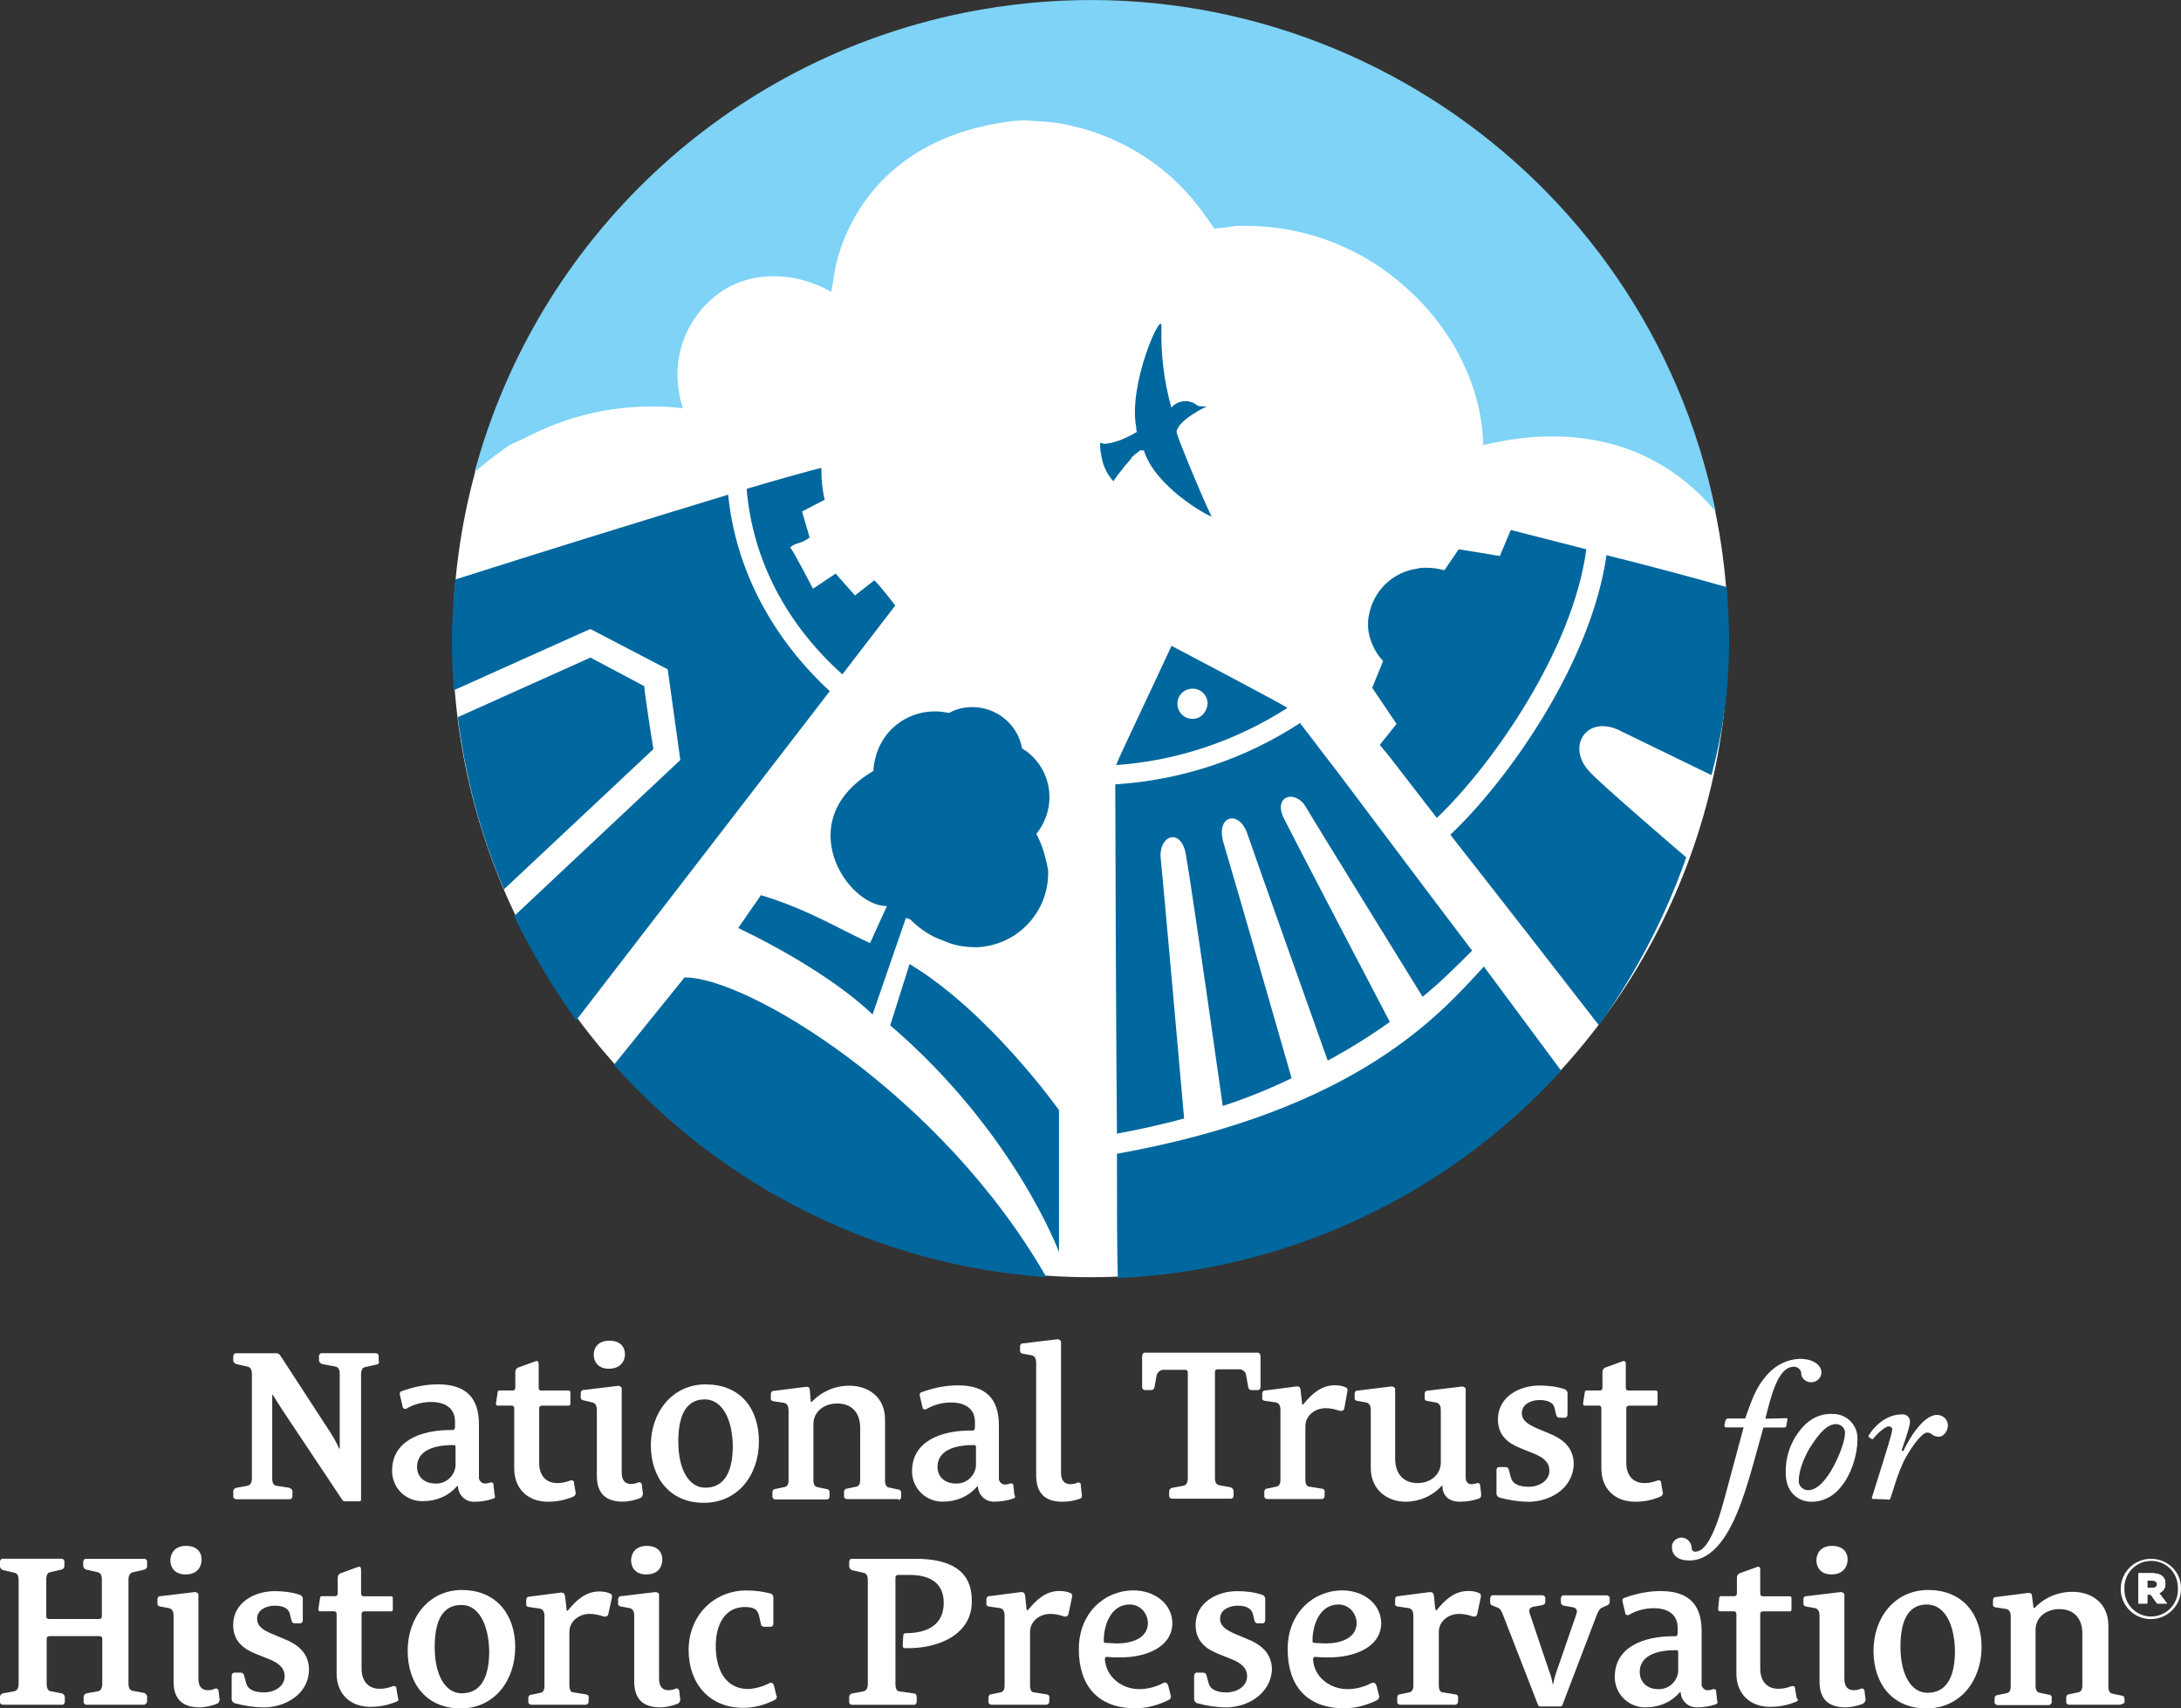 <svg xmlns="http://www.w3.org/2000/svg" id="uuid-a657680c-5615-4d14-8e05-d93e3356ea6d" width="259.74" height="203.48" viewBox="0 0 259.74 203.48"><rect x="0" y="0" width="259.74" height="203.48" fill="#333333" stroke="none"/><circle cx="129.87" cy="76.17" r="75.95" style="fill:#fff;"></circle><path d="M63.82,51.52c4.2-2,8.9-3.1,13.6-3.1h1.1c.8,0,1.8.1,2.8.2-1.6-5.1,0-9.4,2.6-12.2,4.5-4.8,11-4,15-1.7h.1l.4-2.5c.3-1.6,3-15.6,21.2-17.8.9-.1,1.8-.1,2.6,0h.3c1.3.1,2.6.2,3.8.5,6.6,1.4,12.5,5.3,16.3,10.9,0,0,0,.1.1.1l.9,1.3,1.2-.1.6-.1.7-.1c7.5-.3,14.8,2.3,20.4,7.4,5.5,4.9,8.8,11.6,9.1,18.1v.6c6.5-1.6,18.7-2.8,27.7,7.9C196.02,19.82,155.92-6.78,114.82,1.52c-28.2,5.7-50.8,26.9-58.3,54.7,1.4-1.2,2.8-2.3,4.3-3.3,1-.4,2-.9,3-1.4" style="fill:#7ed3f7;"></path><path d="M142.02,85.62c-1,0-1.8-.8-1.8-1.8s.8-1.8,1.8-1.8,1.8.8,1.8,1.8h0c-.1,1-.8,1.8-1.8,1.8h0M139.52,76.92c-2.3,5-6.1,12.9-6.6,14.2,7.3-.5,14.3-2.9,20.4-6.8-.1-.2-13.8-7.4-13.8-7.4M159.12,91.72c-1.8-2.3-3.2-4.2-4.3-5.6-6.6,4.3-14.1,6.8-22,7.3,0,1.7.1,33,.2,41.6,2.7-.5,5.4-1.1,8-1.8,0,0-2.6-29.4-2.8-31.1-.2-2.6,2.4-3.6,3-.4.8,4.5,4.4,30,4.4,30,2.8-.9,5.5-2,8.2-3.3,0,0-6.8-23.7-8.1-28-1-3.3,1.8-4,2.8-1.2.7,2.1,9.6,27.1,9.6,27.1,2.6-1.4,5-2.9,7.4-4.6,0,0-11.2-21.4-12.6-24.2s1.4-3.5,2.6-1.4c.8,1.4,13.9,22.6,13.9,22.6,2.1-1.7,4-3.6,5.9-5.5-5.1-6.7-11.9-15.8-16.2-21.5M133.02,137.42c0,6,0,11.2.1,14.8,20.2-.9,39.2-9.8,52.8-24.7l-9.2-12.4c-5,5.4-14.8,17.1-43.7,22.3M88.92,58.22c.7,8.6,4.9,16.3,11.4,22.1l6.3-8.2s-1.9-2.5-2.5-3l-2.3,1.8-2.3-2.6-2.7,1.8c-.3-.6-2.4-4.6-2.7-4.9.5-.6,1.3-.4,2.3-1.2l-.9-3.1,2.7-1.4c-.3-1.2-.4-2.4-.4-3.6v-.2c-1.2.3-4.5,1.2-8.9,2.5M59.62,106.42c0-.1-.1-.1-.1-.2,0,0,0,.1.1.2M86.72,58.92c-8.9,2.7-21.5,6.6-32.5,10.1-.2,2.4-.4,4.8-.4,7.3,0,2,.1,4,.2,5.9l15.6-7,.7-.3,9.2,4.8,1.5,10.8-19.8,18.6c2.1,4.3,4.6,8.5,7.4,12.4l30.2-39.2c-6.7-6.2-11.2-14.3-12.1-23.4M76.72,81.72l-6.4-3.4-15.8,7.1c.9,7.1,2.7,14,5.5,20.5l17.8-16.7c-.2-1.1-1-6.3-1.1-7.5M108.32,114.82l-2.3,7.3c14.8,12.7,20.1,27,20.1,27v-16.9s-8.3-11.7-17.8-17.4M81.52,116.42c-3,3.7-5.9,7.3-8.4,10.4,13.2,14.8,31.7,23.9,51.5,25.3-12.5-21.8-35.7-35.8-43.1-35.7M191.32,66.12c-1.8,12.7-11.6,26.7-18.6,33.3,6.6,8.4,13.2,16.9,17.7,22.7,4.4-6.2,7.9-12.9,10.4-20,0,0-10.4-8.9-11.5-10.2-2.9-3-.3-7,3.8-4.8h0l10.7,5.2c1.4-5.2,2.1-10.5,2.1-15.9,0-2.2-.1-4.4-.3-6.5-4.6-1.3-9.5-2.6-14.3-3.8M179.92,63.12l-1.3,3.1-4.9-.8-1.7,2.5c-.7-.2-1.4-.3-2.2-.3-.3,0-.7,0-1,.1-3,.4-5.3,2.7-5.8,5.6-.1.4-.1.7-.1,1.1,0,.8.2,1.6.5,2.3.3.7.7,1.4,1.3,2l-1.3,3.2,2.9,4.3-2,2.5,1,1.2,5.8,7.5c6.6-6.3,16.2-20,17.8-32l-9-2.3ZM59.62,106.42c0-.1-.1-.1-.1-.2,0,0,0,.1.1.2M123.42,99.32c2.4-3,2-7.3-1-9.7-.2-.2-.5-.3-.7-.5-.5-2.8-3-4.9-5.9-4.9-1,0-1.9.2-2.8.7-4-.9-7.9,1.5-8.8,5.5-.1.4-.2.9-.2,1.4-9.9,5.8-3.2,16.1,1.6,16.1l-2,4.4c-3.2-1.4-7.3-4-13-5.7l-2.7,3.9c5.4,2.6,11.9,6.4,16,10.3l3.9-11.3.1-.2.5.2c1.1,1.1,2.4,2,3.9,2.5,1.3.6,2.6.8,4,.8,4.9-.2,8.7-4.3,8.5-9.2-.3-1.6-.7-3-1.4-4.3M59.62,106.42c0-.1-.1-.1-.1-.2,0,0,0,.1.1.2M59.62,106.42c0-.1-.1-.1-.1-.2,0,0,0,.1.1.2M134.72,54.52c.3-.3.7-.6,1.1-.9h.1c.1,0,.2.1.3,0,1.3,4.3,7.5,7.8,8.1,7.9-.3-.3-4.3-9.8-4.2-10.1.2-1.4,3.5-3,3.6-3h.1c-.4,0-.8,0-1.2-.1-.9-.8-2.3-.7-3.1.2v.1c-.9-3.2-1.3-6.5-1.2-9.8,0-1.9-4,7-3,12.1,0,.2,0,.4.1.5-.6.4-1.3.7-2,1-.2.1-.4.1-.6.2-.3.1-.7.2-1,.2-.3.1-.5,0-.8-.1h0c0,.4,0,.9.1,1.3h0c.1.6.2,1.2.5,1.8.2.5.5.9.8,1.3q.1.1.2.2l.1-.2c.2-.3.5-.7,1-1.3l.2-.3.1-.1c.3-.3.5-.6.8-.9q-.1.1-.1,0" style="fill:#00689e;"></path><path d="M17.2,203.04h-6.87c-.19,0-.37-.12-.37-.31v-.62c0-.19.12-.37.37-.43l1.36-.25c.25-.06.49-.31.49-.87v-5.38c0-.19-.12-.31-.31-.31h-6c-.19,0-.31.12-.31.31h0v5.38c0,.56.19.8.43.87l1.36.25c.19.06.37.25.37.43v.56c0,.19-.12.37-.31.37H.37c-.19,0-.37-.12-.37-.31v-.62c0-.19.12-.37.37-.43l1.36-.25c.25-.06.49-.31.49-.87v-12.37c0-.56-.19-.8-.49-.87l-1.36-.31c-.19-.06-.37-.25-.37-.43v-.56c0-.19.12-.37.31-.37h6.99c.19,0,.37.12.37.31v.56c0,.19-.12.37-.37.43l-1.36.31c-.25.06-.43.31-.43.87v4.39c0,.19.12.31.31.31h6c.19,0,.31-.12.31-.31h0v-4.39c0-.56-.19-.8-.49-.87l-1.36-.31c-.19-.06-.37-.25-.37-.43v-.49c0-.19.12-.37.31-.37h6.93c.19,0,.37.12.37.31v.56c0,.19-.12.37-.37.43l-1.36.31c-.25.06-.49.31-.49.87v12.37c0,.56.19.8.49.87l1.36.25c.19.06.37.25.37.43v.56c0,.19-.12.37-.31.37.06.06,0,.06,0,.06h0Z" style="fill:#fff;"></path><path d="M25.86,202.92c-.68.25-1.36.43-2.1.43-2.23,0-3.09-1.18-3.09-3.09v-7.86c0-.37-.12-.8-.56-.87l-1.05-.19c-.25-.06-.31-.19-.31-.37v-.49c0-.19.12-.37.31-.37h.06l4.08-.49c.19,0,.43.12.43.31h0v10.02c0,.87.37,1.36,1.11,1.36.31,0,.62-.06.87-.19.12-.06.43,0,.43.37l.12.99c-.06.19-.12.37-.31.43h0Z" style="fill:#fff;"></path><path d="M22.08,187.52c-1.3,0-1.79-.87-1.79-1.67s.49-1.73,1.86-1.73c1.24,0,1.86.68,1.86,1.67-.06,1.11-.74,1.73-1.92,1.73Z" style="fill:#fff;"></path><path d="M31.36,203.35c-1.11,0-2.29-.19-3.4-.49-.19-.06-.37-.25-.37-.49v-2.78c0-.19.12-.31.25-.37h.87c.19,0,.31.12.37.37l.25.93c.19.68.93,1.05,2.1,1.05,1.3,0,2.47-.74,2.47-1.92,0-1.05-.8-1.61-1.86-2.04l-1.55-.62c-1.55-.62-2.72-1.55-2.72-3.46,0-2.66,2.54-4.02,4.95-4.02.99,0,2.04.12,2.97.43.19.06.37.25.37.49v2.54c0,.19-.12.37-.31.37h-.68c-.19,0-.31-.12-.37-.37l-.19-.8c-.19-.62-.8-.93-1.79-.93s-2.1.49-2.1,1.55c0,.93.74,1.36,1.73,1.79l1.48.62c1.55.62,2.97,1.61,2.97,3.71-.06,2.85-2.78,4.45-5.44,4.45h0Z" style="fill:#fff;"></path><path d="M47.2,202.67c-.99.43-2.04.62-3.09.62-2.41,0-4.02-1.55-4.02-3.96v-7.11c0-.19-.12-.31-.31-.31h-1.67c-.19,0-.19-.12-.19-.31l.19-1.24c0-.12.06-.25.19-.25h1.61c.25,0,.31-.19.31-.37v-1.73c0-.31.06-.49.31-.62l2.04-.74c.31-.12.43,0,.43.31v2.85c0,.19.12.31.31.31h3.28c.12,0,.19.12.19.19v1.42c0,.12-.12.19-.19.19h-3.22c-.19,0-.31.12-.31.31h0v6.5c0,1.36.68,2.41,2.17,2.41.56,0,1.05-.12,1.55-.31.19-.06.37,0,.43.19v.12l.19,1.11c.12.19,0,.37-.19.43h0Z" style="fill:#fff;"></path><path d="M55.05,189.37c-4.02,0-6.5,3.34-6.5,7.24s2.23,6.87,6.31,6.87,6.5-3.4,6.5-7.3-2.29-6.8-6.31-6.8ZM54.99,201.68c-1.92,0-3.22-2.1-3.22-5.51,0-2.66.68-5.01,3.15-5.01,1.98-.06,3.28,2.17,3.34,5.51,0,2.78-.8,5.01-3.28,5.01Z" style="fill:#fff;"></path><path d="M72.44,192.28c-.06.19-.25.31-.49.25h-.06c-.56-.19-1.11-.31-1.67-.31-1.18,0-2.41.8-2.41,2.17v6.37c0,.49.19.8.43.8l1.55.25c.19,0,.37.19.31.37h0v.49c0,.19-.12.31-.31.37h-6.5c-.19,0-.31-.12-.37-.25v-.56c0-.19.12-.37.31-.37l1.18-.25c.25-.06.43-.31.43-.8v-8.35c0-.37-.12-.8-.56-.87l-1.3-.19c-.19,0-.37-.19-.31-.37v-.49c0-.19.12-.37.31-.37h.06l3.77-.49c.31,0,.43.12.49.49,0,0,.19,1.48.19,1.67h.12c1.05-1.3,2.17-2.29,3.77-2.29.43,0,.87.06,1.3.25.19.06.25.31.19.49l-.43,1.98Z" style="fill:#fff;"></path><path d="M80.72,202.92c-.68.25-1.36.43-2.1.43-2.23,0-3.09-1.18-3.09-3.09v-7.86c0-.37-.12-.8-.56-.87l-1.05-.19c-.25-.06-.31-.19-.31-.37v-.49c0-.19.12-.37.31-.37h.06l4.08-.49c.19,0,.43.12.43.31h0v10.02c0,.87.37,1.36,1.11,1.36.31,0,.62-.06.87-.19.12-.06.43,0,.43.37l.12.99c-.06.19-.12.37-.31.43h0Z" style="fill:#fff;"></path><path d="M76.95,187.52c-1.3,0-1.79-.87-1.79-1.67s.49-1.73,1.86-1.73c1.24,0,1.86.68,1.86,1.67-.06,1.11-.74,1.73-1.92,1.73Z" style="fill:#fff;"></path><path d="M92.35,202.42c-1.18.62-2.47.99-3.84.99-4.08,0-6.5-2.97-6.5-6.87,0-4.21,3.09-7.11,6.87-7.11.99,0,1.98.12,2.91.37.19.06.31.25.31.49v3.09c0,.19-.12.37-.31.37h-.8c-.19,0-.37-.12-.37-.31l-.25-1.11c-.19-.68-.68-.93-1.67-.93-2.29,0-3.46,1.98-3.46,4.64s1.05,5.13,3.9,5.13c.87-.06,1.73-.31,2.47-.68.19-.12.43-.06.49.12,0,.06.06.06.06.12l.31,1.24c.12.12,0,.37-.12.43h0Z" style="fill:#fff;"></path><path d="M107.76,196.3c-.19,0-.31-.19-.25-.43l.06-1.05c0-.25.19-.31.37-.31,2.41,0,4.45-.93,4.45-3.59,0-2.47-1.73-3.34-4.08-3.34h-1.36c-.19,0-.31.12-.31.31v12.68c0,.56.19.87.43.87l1.73.25c.25,0,.37.19.37.43v.56c0,.19-.12.37-.31.37h-7.36c-.19,0-.37-.12-.37-.31v-.62c0-.19.12-.37.37-.43l1.36-.25c.25-.06.49-.31.49-.87v-12.37c0-.56-.19-.8-.49-.87l-1.36-.31c-.19-.06-.37-.25-.37-.43v-.56c0-.19.12-.37.31-.37h7.61c3.96,0,6.68,1.3,6.68,4.95.12,3.96-3.84,5.81-7.98,5.69h0Z" style="fill:#fff;"></path><path d="M127.24,192.28c-.06.19-.25.31-.43.25h-.06c-.56-.19-1.11-.31-1.67-.31-1.18,0-2.41.8-2.41,2.17v6.37c0,.49.19.8.43.8l1.55.25c.19,0,.37.19.31.37h0v.49c0,.19-.12.31-.31.37h-6.56c-.19,0-.37-.12-.37-.31v-.56c0-.19.12-.37.31-.37l1.18-.25c.25-.06.43-.31.43-.8v-8.35c0-.37-.12-.8-.56-.87l-1.3-.19c-.19,0-.37-.19-.31-.37v-.49c0-.19.12-.37.31-.37h.06l3.77-.49c.31,0,.43.12.49.49,0,0,.12,1.48.19,1.67h.12c1.05-1.3,2.17-2.29,3.77-2.29.43,0,.87.06,1.3.25.19.06.25.31.19.49l-.43,2.04Z" style="fill:#fff;"></path><path d="M139.12,200.75c-.06-.06-.06-.12-.06-.12-.06-.19-.31-.31-.49-.19-.93.49-1.92.74-2.91.74-1.98,0-3.9-1.36-4.08-3.53,0-.31.12-.31.31-.31.49.06,1.05.06,1.61.06,2.91,0,6.06-1.18,6.12-4.02,0-2.41-2.17-3.96-4.64-3.96-3.4,0-6.5,2.66-6.5,6.99s2.23,7.05,6.74,7.05c1.36,0,2.72-.37,3.96-.99.19-.06.31-.31.25-.49l-.31-1.24ZM131.45,195.37c0-1.73.8-4.27,3.09-4.27,1.18,0,2.1.93,2.17,2.17,0,1.86-1.92,2.47-3.71,2.47-.43,0-.87-.06-1.24-.06-.31,0-.31-.06-.31-.31Z" style="fill:#fff;"></path><path d="M145.98,203.35c-1.11,0-2.29-.19-3.4-.49-.19-.06-.37-.25-.37-.49v-2.78c0-.19.12-.31.25-.37h.87c.19,0,.31.12.37.37l.25.93c.19.68.93,1.05,2.1,1.05,1.3,0,2.47-.74,2.47-1.92,0-1.05-.8-1.61-1.86-2.04l-1.55-.62c-1.55-.62-2.72-1.55-2.72-3.46,0-2.66,2.54-4.02,4.95-4.02.99,0,2.04.12,2.97.43.19.06.37.25.37.49v2.54c0,.19-.12.37-.31.37h-.62c-.19,0-.31-.12-.37-.37l-.19-.8c-.19-.62-.8-.93-1.79-.93s-2.1.49-2.1,1.55c0,.93.8,1.36,1.73,1.79l1.48.62c1.55.62,2.97,1.61,2.97,3.71-.19,2.85-2.91,4.45-5.51,4.45h0Z" style="fill:#fff;"></path><path d="M163.92,200.75q-.06-.06-.06-.12c-.06-.19-.31-.25-.49-.19-.93.49-1.92.74-2.91.74-1.98,0-3.96-1.36-4.08-3.53,0-.31.12-.31.31-.31.56.06,1.05.06,1.61.06,2.97,0,6.12-1.18,6.19-4.02,0-2.41-2.17-3.96-4.64-3.96-3.4,0-6.5,2.66-6.5,6.99s2.23,7.05,6.74,7.05c1.36,0,2.72-.37,3.96-.99.12-.12.25-.31.19-.49l-.31-1.24ZM156.31,195.37c0-1.73.8-4.27,3.09-4.27,1.18,0,2.1.93,2.17,2.17,0,1.86-1.92,2.47-3.71,2.47-.43,0-.87-.06-1.24-.06-.31,0-.31-.06-.31-.31Z" style="fill:#fff;"></path><path d="M175.92,192.28c-.06.19-.25.31-.43.25h-.06c-.56-.19-1.11-.31-1.67-.31-1.18,0-2.41.8-2.41,2.17v6.37c0,.49.19.8.43.8l1.55.25c.19,0,.37.19.31.37h0v.49c0,.19-.12.31-.31.37h-6.56c-.19,0-.37-.12-.37-.31v-.56c0-.19.12-.37.31-.37l1.18-.25c.25-.06.43-.31.43-.8v-8.35c0-.37-.12-.8-.56-.87l-1.3-.19c-.19,0-.37-.19-.31-.37v-.49c0-.19.12-.37.31-.37h.06l3.77-.49c.31,0,.43.12.49.49,0,0,.12,1.48.19,1.67h.12c1.05-1.3,2.17-2.29,3.77-2.29.43,0,.87.06,1.3.25.19.06.25.31.19.49l-.43,2.04Z" style="fill:#fff;"></path><path d="M191.33,191.23l-.43.19c-.31.12-.49.31-.74.93l-4.08,10.7c-.06.12-.12.19-.19.19h-2.54c-.06,0-.12-.06-.19-.19l-4.21-10.83c-.25-.62-.49-.74-.74-.8l-.43-.19c-.25-.06-.31-.19-.31-.37v-.49c0-.19.12-.37.31-.37h5.88c.19,0,.31.12.37.25v.56c0,.19-.12.31-.37.37l-1.05.19c-.31.06-.62.25-.43.8l2.29,6.8c.19.49.37,1.05.43,1.61h.06c.12-.56.25-1.05.43-1.55l2.35-6.8c.19-.56-.12-.74-.43-.8l-1.05-.19c-.19,0-.37-.19-.37-.37v-.49c0-.19.12-.37.31-.37h5.13c.19,0,.31.12.37.25v.56c0,.19-.12.31-.37.43h0Z" style="fill:#fff;"></path><path d="M204.5,202.55l-.12-1.05v-.12c0-.12-.19-.25-.37-.19-.19.06-.37.12-.62.12h-.12c-.37-.06-.68-.43-.62-.8v-6.25c0-3.28-1.67-4.76-4.89-4.76-1.48,0-2.91.31-4.27.8-.25.06-.31.25-.25.49l.31,1.3c0,.06,0,.12.06.19.12.12.37.12.49,0,.87-.49,1.86-.74,2.85-.74,1.61,0,2.85.68,2.85,2.35v.62c0,.12-.06.37-.25.37-4.02-.06-7.24,1.42-7.24,4.82v.25c.12,1.98,1.79,3.46,3.71,3.4,1.55,0,3.03-.62,4.02-1.79h.12v.12c.12.99.99,1.73,1.98,1.67.74,0,1.48-.12,2.23-.37.12-.06.25-.19.12-.43ZM199.86,199.08c-.12,1.24-1.18,2.17-2.41,2.1-1.24,0-2.17-.8-2.17-2.04,0-1.42,1.11-2.6,4.33-2.6.19,0,.25.06.25.25v2.29Z" style="fill:#fff;"></path><path d="M213.9,202.67c-.99.43-2.04.62-3.09.62-2.41,0-4.02-1.55-4.02-3.96v-7.11c0-.19-.12-.31-.31-.31h-1.67c-.12,0-.19-.12-.19-.31l.12-1.24c0-.12.06-.25.19-.25h1.61c.25,0,.31-.19.31-.37v-1.73c0-.31.06-.49.31-.62l2.04-.74c.31-.12.43,0,.43.31v2.85c0,.19.12.31.31.31h3.22c.12,0,.19.12.19.19v1.42c0,.12-.12.19-.19.19h-3.22c-.19,0-.31.12-.31.31h0v6.5c0,1.36.68,2.41,2.17,2.41.56,0,1.05-.12,1.55-.31.19-.06.37,0,.43.19v.12l.19,1.11c.25.19.12.37-.06.43h0Z" style="fill:#fff;"></path><path d="M221.88,202.92c-.68.25-1.36.43-2.1.43-2.23,0-3.09-1.18-3.09-3.09v-7.86c0-.37-.12-.8-.56-.87l-1.05-.19c-.25-.06-.31-.19-.31-.37v-.49c0-.19.12-.37.31-.37h.06l4.08-.49c.19,0,.43.12.43.31h0v10.02c0,.87.37,1.36,1.11,1.36.31,0,.62-.06.87-.19.12-.06.43,0,.43.37l.12.99c-.06.19-.19.37-.31.43h0Z" style="fill:#fff;"></path><path d="M218.11,187.52c-1.3,0-1.79-.87-1.79-1.67s.49-1.73,1.86-1.73c1.24,0,1.86.68,1.86,1.67-.06,1.11-.8,1.73-1.92,1.73Z" style="fill:#fff;"></path><path d="M229.68,189.37c-4.08,0-6.56,3.34-6.56,7.24s2.23,6.87,6.31,6.87,6.56-3.4,6.56-7.3-2.23-6.8-6.31-6.8ZM229.55,201.62c-1.92,0-3.22-2.1-3.22-5.51,0-2.66.68-5.01,3.15-5.01,2.04,0,3.28,2.23,3.34,5.51,0,2.78-.8,5.01-3.28,5.01Z" style="fill:#fff;"></path><path d="M252.5,203.04h-6.06c-.19,0-.37-.12-.37-.31v-.56c0-.19.12-.37.31-.37l1.18-.25c.25-.06.43-.31.43-.8v-6.19c0-1.92-1.11-2.91-2.72-2.91s-2.85.99-2.85,2.47v6.68c0,.49.19.74.43.8l1.18.25c.19,0,.37.19.31.37v.49c0,.19-.12.31-.31.37h-6.12c-.19,0-.31-.12-.37-.25v-.56c0-.19.12-.37.31-.37l1.18-.25c.25-.06.43-.31.43-.8v-8.35c0-.37-.12-.8-.56-.87l-1.24-.19c-.19,0-.37-.19-.31-.37h0v-.49c0-.19.12-.37.31-.37h.06l3.84-.49c.31,0,.43.12.43.37l.19,1.42h.12c1.18-1.24,2.78-1.92,4.52-1.92,2.29,0,4.27,1.36,4.27,4.02v7.3c0,.49.19.74.43.8l1.18.25c.19,0,.31.19.31.37v.49c-.12,0-.25.19-.49.19q.06,0,0,0h0Z" style="fill:#fff;"></path><path d="M257.14,189.74c.49-.19.74-.62.74-1.11,0-.87-.62-1.24-1.48-1.24h-1.73v3.59h1.05v-1.05h.43l.74,1.05h1.18l-.93-1.24ZM256.34,189.13h-.62v-.87h.62c.37,0,.56.19.56.43s-.19.43-.56.43Z" style="fill:#fff;"></path><path d="M256.15,185.66c-1.98,0-3.59,1.61-3.59,3.59s1.61,3.59,3.59,3.59,3.59-1.61,3.59-3.59v-.11c0-1.93-1.58-3.48-3.59-3.48ZM259.37,189.25c.06,1.73-1.3,3.22-3.09,3.28-1.73.06-3.22-1.3-3.28-3.09v-.25c-.06-1.73,1.3-3.22,3.09-3.28,1.79-.06,3.22,1.3,3.28,3.09v.25Z" style="fill:#fff;"></path><path d="M257.14,189.74c.49-.19.74-.62.74-1.11,0-.87-.62-1.24-1.48-1.24h-1.73v3.59h1.05v-1.05h.43l.74,1.05h1.18l-.93-1.24ZM256.34,189.13h-.62v-.87h.62c.37,0,.56.19.56.43s-.19.43-.56.43Z" style="fill:#fff;"></path><path d="M257.14,189.74c.49-.19.74-.62.74-1.11,0-.87-.62-1.24-1.48-1.24h-1.73v3.59h1.05v-1.05h.43l.74,1.05h1.18l-.93-1.24ZM256.34,189.13h-.62v-.87h.62c.37,0,.56.19.56.43s-.19.43-.56.43Z" style="fill:#fff;"></path><path d="M44.79,162.53l-1.36.31c-.25.06-.43.31-.43.87v14.91c0,.19-.12.19-.25.19h-1.67c-.19,0-.25-.06-.37-.25l-7.05-10.58c-.37-.56-.99-1.55-1.18-1.86h-.06v9.96c0,.56.19.8.43.87l1.61.25c.19.06.37.25.37.43v.56c0,.19-.12.37-.31.37h-6.37c-.19,0-.37-.12-.37-.31v-.62c0-.19.12-.37.37-.43l1.36-.25c.25-.06.49-.31.49-.87v-12.43c0-.56-.19-.8-.49-.87l-1.36-.31c-.19-.06-.37-.25-.37-.43v-.49c0-.19.12-.37.31-.37h4.82c.31,0,.43.19.62.49l5.51,8.47c.49.74.99,1.55,1.36,2.41h.06v-8.91c0-.56-.19-.8-.49-.87l-1.61-.31c-.19-.06-.37-.25-.37-.43v-.49c0-.19.12-.37.31-.37h6.43c.19,0,.37.12.37.31v.56c.12.31-.06.49-.31.49h0Z" style="fill:#fff;"></path><path d="M58.89,177.93l-.12-1.05v-.12c0-.12-.19-.25-.37-.19-.19.06-.37.12-.62.12h-.12c-.37-.06-.68-.43-.62-.8v-6.25c0-3.28-1.67-4.76-4.89-4.76-1.48,0-2.91.31-4.27.8-.25.06-.31.25-.25.49l.31,1.3c0,.06,0,.12.06.19.12.19.37.19.49.06.87-.49,1.86-.74,2.85-.74,1.61,0,2.85.68,2.85,2.35v.62c0,.12-.06.37-.25.37-4.02-.06-7.24,1.42-7.24,4.82v.25c.12,1.98,1.73,3.46,3.71,3.4,1.55,0,3.03-.62,4.02-1.79h.12v.19c.12.99.99,1.73,1.98,1.67.74,0,1.48-.12,2.23-.37.19-.06.25-.19.12-.56ZM54.25,174.59c-.12,1.24-1.18,2.17-2.41,2.1-1.24,0-2.17-.74-2.17-1.98,0-1.42,1.11-2.6,4.33-2.6.19,0,.25.06.25.25v2.23Z" style="fill:#fff;"></path><path d="M68.29,178.24c-.99.43-1.98.62-3.03.62-2.41,0-4.02-1.55-4.02-3.96v-7.18c0-.19-.12-.31-.31-.31h-1.67c-.19,0-.19-.12-.19-.31l.19-1.24c0-.12.06-.25.19-.25h1.61c.25,0,.31-.19.31-.37v-1.73c0-.31.06-.49.31-.62l2.04-.74c.31-.12.43,0,.43.31v2.85c0,.19.12.31.31.31h3.28c.12,0,.19.12.19.19v1.42c0,.12-.12.19-.19.19h-3.22c-.19,0-.31.12-.31.31h0v6.5c0,1.36.68,2.41,2.17,2.41.56,0,1.05-.12,1.55-.31.19-.06.37,0,.43.19v.12l.19,1.11c.06.19-.06.37-.25.49h0Z" style="fill:#fff;"></path><path d="M76.27,178.42c-.68.25-1.36.43-2.1.43-2.23,0-3.09-1.18-3.09-3.09v-7.86c0-.37-.12-.8-.56-.87l-1.05-.25c-.25-.06-.31-.19-.31-.37v-.49c0-.19.12-.37.31-.37h.06l4.08-.49c.19,0,.43.12.43.31h0v10.02c0,.87.37,1.36,1.11,1.36.31,0,.56-.06.87-.19.12-.06.43,0,.43.37l.12.99c-.06.25-.12.43-.31.49Z" style="fill:#fff;"></path><path d="M72.5,163.02c-1.3,0-1.79-.87-1.79-1.67s.49-1.67,1.86-1.67c1.24,0,1.86.68,1.86,1.67-.06,1.05-.8,1.67-1.92,1.67Z" style="fill:#fff;"></path><path d="M84.07,164.88c-4.08,0-6.56,3.4-6.56,7.24s2.23,6.87,6.31,6.87,6.56-3.34,6.56-7.3-2.23-6.8-6.31-6.8ZM84,177.19c-1.92,0-3.22-2.1-3.22-5.51,0-2.66.68-5.01,3.15-5.01,1.98,0,3.28,2.17,3.34,5.51,0,2.78-.8,5.01-3.28,5.01Z" style="fill:#fff;"></path><path d="M106.95,178.55h-6.06c-.19,0-.37-.12-.37-.31v-.56c0-.19.12-.37.31-.37l1.18-.25c.25-.06.43-.31.43-.8v-6.19c0-1.92-1.11-2.91-2.72-2.91s-2.85.99-2.85,2.47v6.68c0,.49.19.74.43.8l1.18.25c.19,0,.31.19.31.37v.49c0,.19-.12.37-.31.37h-6.12c-.19,0-.37-.12-.37-.31v-.56c0-.19.12-.37.31-.37l1.18-.25c.25-.06.43-.31.43-.8v-8.35c0-.37-.12-.8-.56-.87l-1.24-.19c-.19,0-.37-.19-.31-.37h0v-.49c0-.19.12-.37.31-.37h.06l3.84-.49c.31,0,.43.12.43.37l.12,1.42h.12c1.18-1.24,2.78-1.92,4.45-1.92,2.29,0,4.27,1.36,4.27,4.02v7.3c0,.49.19.74.43.8l1.18.25c.19,0,.31.19.31.37v.49c0,.19-.12.37-.31.37l-.06-.12h0Z" style="fill:#fff;"></path><path d="M120.81,178.05l-.12-1.05v-.12c0-.12-.19-.25-.37-.19-.19.06-.37.12-.62.12h-.12c-.37-.06-.68-.43-.62-.8v-6.25c0-3.28-1.67-4.76-4.89-4.76-1.48,0-2.91.31-4.27.8-.25.06-.31.25-.25.49l.31,1.3c0,.06,0,.12.06.19.12.12.37.12.49,0,.87-.49,1.86-.74,2.85-.74,1.61,0,2.85.68,2.85,2.35v.62c0,.12-.06.37-.25.37-4.02-.06-7.24,1.42-7.24,4.82v.25c.12,1.98,1.79,3.46,3.71,3.4,1.55,0,3.03-.62,4.02-1.79h.12v.12c.12.99.99,1.73,1.98,1.67.74,0,1.48-.12,2.23-.37.19-.06.31-.19.12-.43ZM116.23,174.59c-.12,1.24-1.18,2.17-2.41,2.1-1.24,0-2.17-.74-2.17-1.98,0-1.42,1.11-2.6,4.33-2.6.19,0,.25.06.25.25v2.23Z" style="fill:#fff;"></path><path d="M128.66,178.49c-.68.25-1.42.37-2.17.37-2.23,0-3.09-1.24-3.09-3.15v-13.42c0-.37-.12-.8-.56-.87l-1.05-.19c-.25-.06-.31-.19-.31-.37v-.49c0-.19.12-.37.31-.37h.06l4.08-.49c.19,0,.43.12.43.31h0v15.59c0,.87.37,1.36,1.11,1.36.31,0,.62-.06.87-.19.19-.06.37.06.37.19v.12l.12,1.11c.06.25,0,.43-.19.49Z" style="fill:#fff;"></path><path d="M149.76,165.56h-.74c-.19,0-.37-.19-.37-.37l-.25-1.42c-.06-.43-.49-.74-.93-.68h-2.47c-.19,0-.31.12-.31.31h0v12.62c0,.56.19.8.49.87l1.36.25c.19.06.37.25.37.43v.56c0,.19-.12.37-.31.37h-6.99c-.19,0-.37-.12-.37-.31v-.56c0-.19.12-.37.37-.43l1.36-.25c.25-.06.49-.31.49-.87v-12.62c0-.19-.12-.31-.31-.31h-2.47c-.43-.06-.8.25-.93.62l-.25,1.42c0,.19-.19.37-.37.37h-.74c-.19,0-.37-.12-.37-.31v-3.65c0-.31.12-.49.31-.49h13.48c.19,0,.31.19.31.49v3.59c0,.19-.12.37-.31.37q0,.06-.06,0Z" style="fill:#fff;"></path><path d="M160.09,167.78c-.06.19-.25.31-.49.25h-.06c-.56-.19-1.11-.31-1.67-.31-1.18,0-2.41.8-2.41,2.17v6.37c0,.49.19.8.43.8l1.55.25c.19,0,.37.19.31.37h0v.49c0,.19-.12.37-.31.37h-6.5c-.19,0-.37-.12-.37-.31v-.56c0-.19.12-.37.31-.37l1.18-.25c.25-.06.43-.31.43-.8v-8.35c0-.37-.12-.8-.56-.87l-1.3-.19c-.19,0-.37-.19-.31-.37h0v-.49c0-.19.12-.37.31-.37h.06l3.77-.49c.31,0,.43.19.43.49,0,0,.19,1.48.19,1.67h.12c1.05-1.3,2.17-2.29,3.77-2.29.43,0,.87.06,1.3.25.19.06.25.31.19.49l-.37,2.04Z" style="fill:#fff;"></path><path d="M176.11,178.49c-.74.25-1.48.37-2.23.37-1.3,0-2.1-.68-2.1-1.92h-.06c-1.11,1.24-2.72,1.92-4.33,1.92-2.17,0-4.14-1.42-4.14-4.02v-6.93c0-.37-.12-.8-.56-.87l-1.05-.19c-.19,0-.37-.19-.31-.37v-.49c0-.19.12-.37.31-.37h.06l4.02-.49c.19,0,.43.12.43.31h0v8.29c0,1.92,1.11,2.91,2.66,2.91s2.78-.99,2.78-2.47v-6.25c0-.37-.12-.8-.56-.87l-1.05-.19c-.19,0-.37-.19-.31-.37h0v-.49c0-.19.12-.37.31-.37h.06l4.08-.49c.19,0,.43.12.43.31h0v10.52c0,.49.25.8.68.8.25,0,.43-.06.68-.12.19-.06.37.06.37.31l.12,1.05c0,.31-.12.43-.31.49Z" style="fill:#fff;"></path><path d="M181.99,178.86c-1.11,0-2.29-.19-3.4-.49-.19-.06-.37-.25-.37-.49v-2.78c0-.25.12-.37.37-.37h.74c.19,0,.37.19.37.37l.25.93c.19.68.93,1.05,2.1,1.05,1.3,0,2.47-.74,2.47-1.92,0-1.05-.8-1.61-1.86-2.04l-1.55-.62c-1.55-.62-2.72-1.55-2.72-3.46,0-2.66,2.54-4.02,4.95-4.02.99,0,2.04.12,2.97.43.19.06.37.25.37.49v2.54c0,.19-.12.37-.31.37h-.68c-.19,0-.31-.12-.37-.37l-.19-.8c-.12-.62-.8-.93-1.79-.93s-2.1.49-2.1,1.55c0,.93.8,1.36,1.73,1.79l1.48.62c1.55.62,2.97,1.61,2.97,3.71-.12,2.91-2.85,4.45-5.44,4.45Z" style="fill:#fff;"></path><path d="M197.76,178.24c-.99.43-1.98.62-3.03.62-2.41,0-4.02-1.55-4.02-3.96v-7.18c0-.19-.12-.31-.31-.31h-1.67c-.19,0-.19-.12-.19-.31l.19-1.24c0-.12.06-.25.19-.25h1.61c.25,0,.31-.19.31-.37v-1.73c0-.31.06-.49.31-.62l2.04-.74c.31-.12.43,0,.43.31v2.85c0,.19.12.31.31.31h3.28c.12,0,.19.12.19.19v1.42c0,.12-.12.19-.19.19h-3.22c-.19,0-.31.12-.31.31h0v6.5c0,1.36.68,2.41,2.17,2.41.56,0,1.05-.12,1.55-.31.19-.06.37,0,.43.19v.12l.19,1.11c.06.19-.06.37-.25.49h0Z" style="fill:#fff;"></path><path d="M212.73,168.9c.12,0,.19.12.12.25l-.12.68c0,.12-.06.19-.25.19h-2.47c-.56,1.92-1.61,6.12-2.66,8.97-1.36,3.71-3.28,6.87-6.19,6.87-1.3,0-2.04-.62-2.04-1.55-.06-.62.43-1.11,1.05-1.18h.06c.68,0,1.24.56,1.24,1.3,0,.25.25.43.49.37h0c1.11,0,2.29-2.04,3.46-6.5l2.23-8.29h-2.1c-.12,0-.19-.12-.19-.25l.12-.56c.06-.12.12-.25.31-.25h2.04c.74-1.92,1.11-3.59,2.78-5.38.99-1.05,2.29-1.67,3.71-1.73,1.79,0,2.6.87,2.6,1.61,0,.62-.49,1.11-1.11,1.18-.62.06-1.24-.37-1.3-.99v-.12c-.06-.43-.43-.74-.87-.74-1.92,0-2.72,3.53-3.4,6.19l2.47-.06Z" style="fill:#fff;"></path><path d="M218.17,168.4c-1.3-.06-2.6.56-3.46,1.55-1.36,1.48-2.1,3.46-2.04,5.51,0,2.29,1.48,3.34,2.91,3.4,1.36.06,2.66-.56,3.53-1.61,1.48-1.67,2.1-4.21,2.1-5.75v-.31c-.06-1.61-1.42-2.85-3.03-2.78ZM219.72,170.75c0,.87-.74,2.91-1.67,4.45-.99,1.61-1.86,2.29-2.78,2.29-.62-.06-1.11-.56-1.05-1.18,0-.99.49-2.47,1.3-3.84,1.24-1.98,2.17-2.85,3.15-2.85h.06c.62.06,1.05.56.99,1.11Z" style="fill:#fff;"></path><path d="M223.12,178.55c-.12,0-.25-.12-.19-.19l1.24-3.96c.37-1.24,1.18-3.71,1.18-4.14,0-.25-.19-.37-.43-.37-.43,0-1.42.93-1.79,1.42-.06.12-.12.12-.25.06l-.31-.19c-.06-.06-.06-.19,0-.25.43-.74,1.86-2.47,3.9-2.47.49-.06.93.25.99.74v.19c0,.43-.43,1.73-.99,3.34l.19.12c.62-1.36,2.35-4.33,4.02-4.33.68,0,1.24.49,1.3,1.18v.06c0,.74-.56,1.36-1.05,1.36-.25,0-.49-.06-.74-.19-.19-.19-.43-.31-.68-.31-.68,0-2.04,1.98-2.78,3.4-.31.68-.56,1.3-.8,1.98l-.8,2.47c-.06.12-.19.19-.31.12l-1.67-.06Z" style="fill:#fff;"></path></svg>